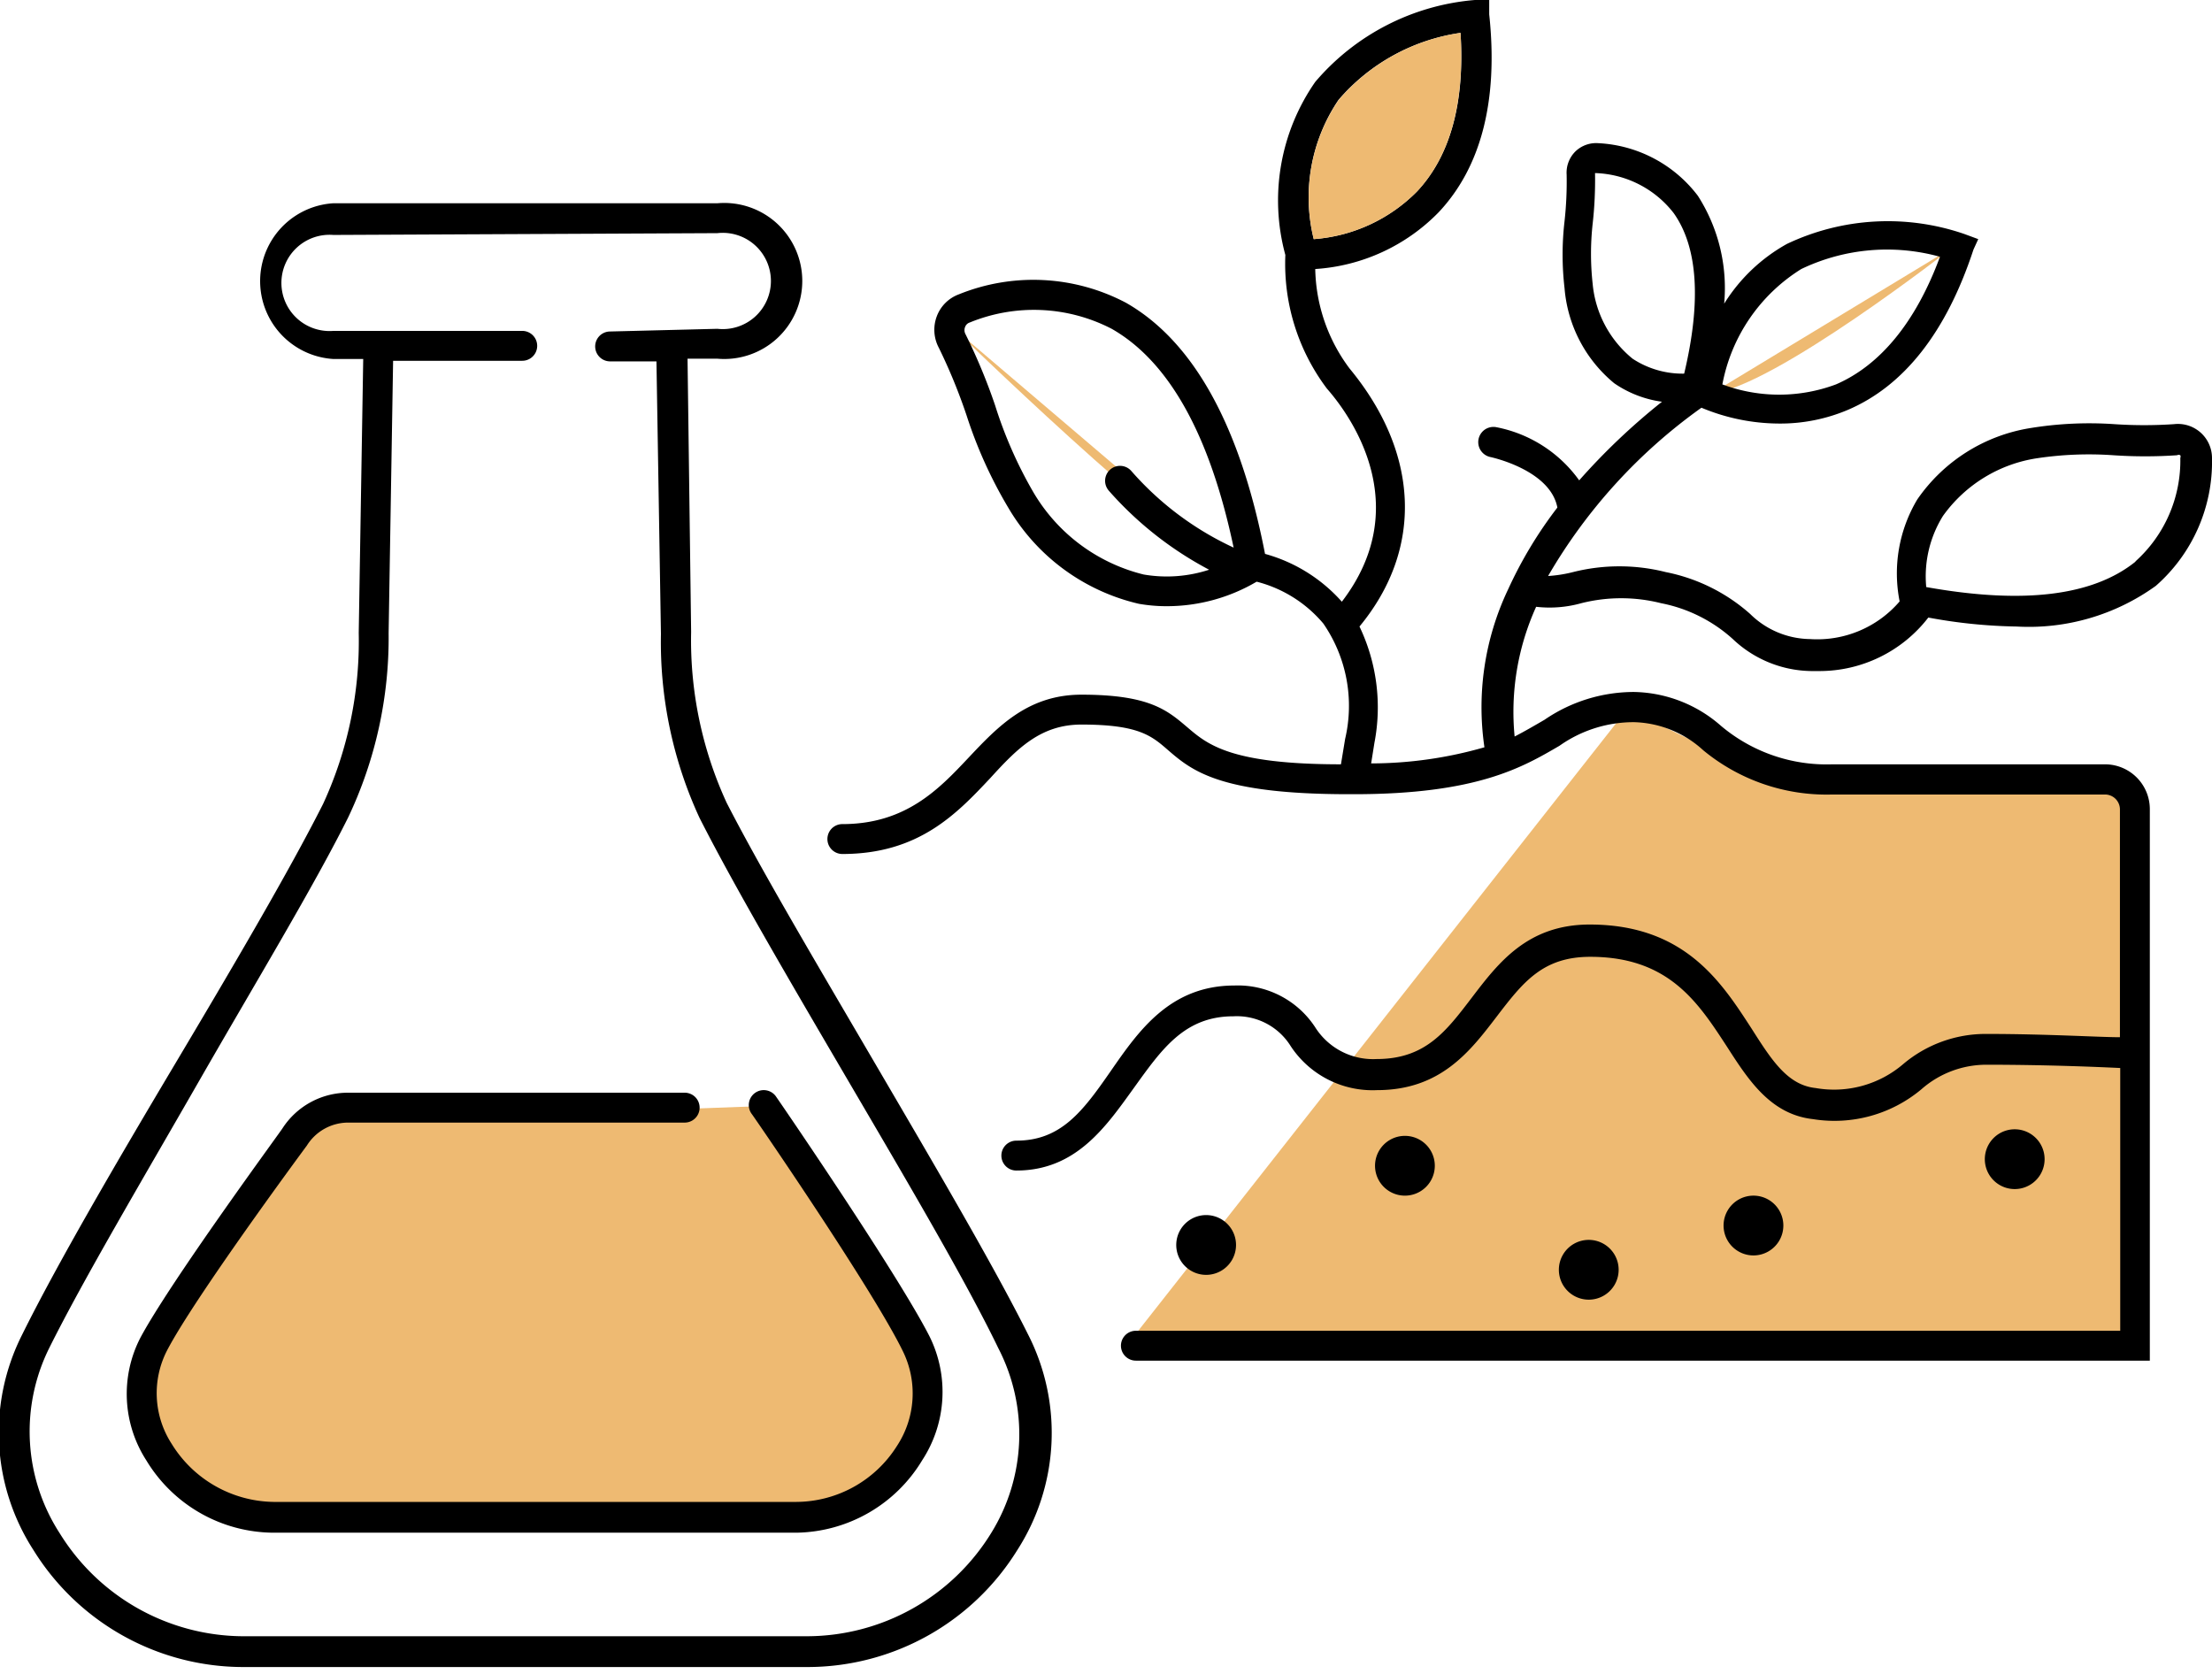<svg xmlns="http://www.w3.org/2000/svg" width="74" height="56" viewBox="0 0 74 56"><g><g><g><path fill="#eeba72" d="M37.63 45.09l16.81-21.37 4.63 2.25 12.06.31.19 18.81H37.63z"/></g><g><path fill="#eeba72" d="M31.82 10.91s7.5 7.31 9.25 7.88"/></g><g><path fill="#eeba72" d="M65.32 8.28s-6 4.69-8.06 4.88"/></g><g><path fill="#f0f" d="M40.35 42.15a.5.5 0 1 0 0-1 .5.5 0 0 0 0 1z"/></g><g><path d="M40.35 42.65a1 1 0 1 1 0-2 1 1 0 0 1 0 2z"/></g><g><path fill="#f0f" d="M47.02 39.48a.5.5 0 1 0 0-1 .5.5 0 0 0 0 1z"/></g><g><path d="M47 40a1 1 0 1 1 0-2 1 1 0 0 1 0 2z"/></g><g><path fill="#f0f" d="M67.4 39.28a.5.5 0 1 0 0-1 .5.5 0 0 0 0 1z"/></g><g><path d="M67.4 39.78a1 1 0 1 1 0-2 1 1 0 0 1 0 2z"/></g><g><path fill="#f0f" d="M58.66 41.51a.5.5 0 1 0 0-1 .5.5 0 0 0 0 1z"/></g><g><path d="M58.66 42a1 1 0 1 1 0-2 1 1 0 0 1 0 2z"/></g><g/><g/><g/><g/><g/><g><path d="M71.44 18.79c-1.43 1.15-3.76 1.43-7 .85a3.83 3.83 0 0 1 .56-2.38 4.74 4.74 0 0 1 3.15-1.93 11.69 11.69 0 0 1 2.55-.1c.71.048 1.42.048 2.13 0a.12.12 0 0 1 .11 0 .11.11 0 0 1 0 .09 4.53 4.53 0 0 1-1.5 3.46zM37.08 16.4a11.8 11.8 0 0 0 3.37 2.66 4.55 4.55 0 0 1-2.19.16 5.92 5.92 0 0 1-3.7-2.77 14.319 14.319 0 0 1-1.27-2.89 19.262 19.262 0 0 0-1-2.4.28.28 0 0 1 0-.23.24.24 0 0 1 .15-.14 5.66 5.66 0 0 1 4.75.21c1.93 1.1 3.29 3.57 4.08 7.32a10.28 10.28 0 0 1-3.42-2.56.5.5 0 0 0-.76.65zM48.86 1.1c.15 2.33-.34 4.12-1.46 5.31A5.42 5.42 0 0 1 43.95 8a5.81 5.81 0 0 1 .83-4.66 6.62 6.62 0 0 1 4.08-2.24zm4.42 8.39a9.186 9.186 0 0 1 0-2c.064-.564.09-1.132.08-1.7a3.457 3.457 0 0 1 2.632 1.34c.808 1.14.927 2.95.35 5.37a3.045 3.045 0 0 1-1.726-.5 3.663 3.663 0 0 1-1.336-2.51zm11.62-.9c-.81 2.19-2 3.63-3.48 4.27a5.43 5.43 0 0 1-3.8 0c.3-1.6 1.258-3 2.64-3.86a6.64 6.64 0 0 1 4.64-.41zm7.83 5.6c-.666.045-1.334.045-2 0a12.25 12.25 0 0 0-2.8.13 5.68 5.68 0 0 0-3.79 2.39 4.82 4.82 0 0 0-.59 3.41 3.63 3.63 0 0 1-3 1.26 2.9 2.9 0 0 1-2-.84 6 6 0 0 0-2.82-1.4 6.34 6.34 0 0 0-3.11 0 4.5 4.5 0 0 1-.83.13 18 18 0 0 1 5.13-5.63 6.79 6.79 0 0 0 2.61.53 5.8 5.8 0 0 0 2.27-.45c1.89-.8 3.31-2.6 4.22-5.37l.16-.35-.46-.17a7.87 7.87 0 0 0-5.94.33 5.78 5.78 0 0 0-2.1 2 5.72 5.72 0 0 0-.88-3.61 4.46 4.46 0 0 0-3.33-1.76 1 1 0 0 0-.76.27 1 1 0 0 0-.3.78 12 12 0 0 1-.07 1.56 9.73 9.73 0 0 0 0 2.24A4.6 4.6 0 0 0 54 12.82a3.69 3.69 0 0 0 1.6.62 21.79 21.79 0 0 0-2.77 2.63 4.45 4.45 0 0 0-2.78-1.78.509.509 0 0 0-.19 1s2 .42 2.24 1.69a14.08 14.08 0 0 0-1.64 2.72 9.19 9.19 0 0 0-.8 5.3 13.76 13.76 0 0 1-3.79.54l.11-.69a6.27 6.27 0 0 0-.5-3.89c2.15-2.6 2-5.81-.33-8.63A5.72 5.72 0 0 1 44 9a6.33 6.33 0 0 0 4.13-1.9c1.41-1.5 2-3.72 1.69-6.62V0h-.48A7.86 7.86 0 0 0 44 2.74a6.94 6.94 0 0 0-1 5.79A6.94 6.94 0 0 0 44.39 13c1 1.14 2.85 4.06.5 7.13a5.33 5.33 0 0 0-2.57-1.6c-.83-4.28-2.39-7.11-4.65-8.4a6.64 6.64 0 0 0-5.6-.28 1.25 1.25 0 0 0-.73.73 1.28 1.28 0 0 0 .07 1.06c.36.736.67 1.494.93 2.27a15 15 0 0 0 1.4 3.09 6.86 6.86 0 0 0 4.36 3.2c.31.054.625.081.94.08a5.92 5.92 0 0 0 3-.82 4.31 4.31 0 0 1 2.23 1.4 4.85 4.85 0 0 1 .73 3.86l-.14.85c-3.71 0-4.47-.67-5.14-1.24-.67-.57-1.27-1.09-3.54-1.09-1.79 0-2.8 1.07-3.78 2.11-.98 1.04-2.09 2.22-4.22 2.22a.5.5 0 0 0 0 1c2.56 0 3.83-1.35 4.95-2.54.91-1 1.69-1.79 3.05-1.79 1.9 0 2.34.37 2.89.85.81.7 1.74 1.48 6.06 1.48h.16c4.14 0 5.66-.91 6.88-1.62a4.3 4.3 0 0 1 2.5-.79 3.56 3.56 0 0 1 2.31.94 6.48 6.48 0 0 0 4.32 1.48h9.12a.5.5 0 0 1 .5.5v7.62c-.69 0-2.44-.11-4.48-.11a4.27 4.27 0 0 0-2.76 1 3.56 3.56 0 0 1-2.94.81c-.94-.1-1.47-.93-2.15-2-1-1.54-2.23-3.47-5.41-3.47-2.08 0-3.06 1.29-3.93 2.43-.87 1.14-1.56 2.07-3.2 2.07A2.29 2.29 0 0 1 44 34.37a3.09 3.09 0 0 0-2.7-1.4c-2.16 0-3.21 1.52-4.14 2.86-.93 1.34-1.66 2.33-3.16 2.33a.5.5 0 0 0 0 1c2 0 3-1.47 3.93-2.76.93-1.29 1.69-2.4 3.33-2.4a2.12 2.12 0 0 1 1.92 1 3.28 3.28 0 0 0 2.89 1.47c2.13 0 3.12-1.31 4-2.46.88-1.15 1.54-2 3.13-2 2.63 0 3.61 1.53 4.57 3 .72 1.12 1.46 2.27 2.88 2.43a4.53 4.53 0 0 0 3.63-1 3.29 3.29 0 0 1 2.17-.82c2.08 0 3.85.08 4.48.11v8.79H38a.5.5 0 0 0 0 1h33.92V27.07a1.5 1.5 0 0 0-1.5-1.5H61.3a5.48 5.48 0 0 1-3.73-1.29 4.52 4.52 0 0 0-2.9-1.13 5.29 5.29 0 0 0-3 .93c-.31.18-.65.38-1 .56a8.51 8.51 0 0 1 .72-4.34 3.93 3.93 0 0 0 1.51-.12 5.45 5.45 0 0 1 2.67 0 5 5 0 0 1 2.4 1.2 3.88 3.88 0 0 0 2.62 1.07h.26a4.6 4.6 0 0 0 3.66-1.79c.973.184 1.96.284 2.95.3a7.26 7.26 0 0 0 4.66-1.36A5.52 5.52 0 0 0 74 15.33a1.14 1.14 0 0 0-1.27-1.14z"/></g><g><path fill="#eeba72" d="M48.86 1.1a6.62 6.62 0 0 0-4.08 2.25A5.81 5.81 0 0 0 43.95 8a5.42 5.42 0 0 0 3.46-1.6c1.11-1.19 1.59-2.97 1.45-5.3z"/></g><g/><g><path d="M33.151 51.3a7.25 7.25 0 0 1-6.15 3.44h-9.45-9.46a7.25 7.25 0 0 1-6.09-3.44 6.27 6.27 0 0 1-.35-6.21c1.14-2.29 3.13-5.65 5-8.91s3.85-6.53 5-8.84a14 14 0 0 0 1.35-6.16l.15-9.11h4.32a.5.5 0 0 0 0-1h-6.32a1.61 1.61 0 1 1 0-3.21l12.85-.06a1.61 1.61 0 1 1 0 3.2l-3.59.09a.5.5 0 0 0 0 1h1.55l.15 9.12a14 14 0 0 0 1.29 6.15c1.17 2.31 3.12 5.63 5 8.84s3.9 6.63 5 8.91a6.27 6.27 0 0 1-.25 6.19zm1.24-6.66c-1.16-2.32-3.15-5.7-5.08-9-1.93-3.3-3.83-6.5-5-8.78a13 13 0 0 1-1.19-5.72l-.12-9.14h1a2.61 2.61 0 1 0 0-5.2h-12.85a2.61 2.61 0 0 0 0 5.21h1l-.15 9.16a13 13 0 0 1-1.19 5.72c-1.15 2.28-3.1 5.59-5 8.78-1.9 3.19-3.92 6.65-5.08 9a7.25 7.25 0 0 0 .39 7.19 8.26 8.26 0 0 0 7 3.91h18.91a8.26 8.26 0 0 0 7-3.91 7.25 7.25 0 0 0 .36-7.22z"/></g><g><path fill="#eeba72" d="M25.562 37s4 5.87 5.09 8c1.34 2.67-1 5.79-4 5.79H9.142c-3 0-5.38-3.13-4-5.79 1-1.85 4.7-6.9 4.7-6.9a2.14 2.14 0 0 1 1.81-1h11.25"/></g><g><path d="M26.645 51.276h-17.5a5 5 0 0 1-4.25-2.42 4.1 4.1 0 0 1-.2-4.1c1-1.87 4.59-6.76 4.75-7a2.61 2.61 0 0 1 2.21-1.2h11.25a.5.5 0 1 1 0 1h-11.25a1.63 1.63 0 0 0-1.39.77c-.06.08-3.75 5.07-4.68 6.86a3.12 3.12 0 0 0 .16 3.12 4.07 4.07 0 0 0 3.4 1.94h17.5a4 4 0 0 0 3.36-1.87 3.2 3.2 0 0 0 .2-3.17c-1-2.06-5-7.87-5.05-7.93a.5.5 0 1 1 .82-.57c.17.24 4.06 5.92 5.12 8a4.18 4.18 0 0 1-.24 4.14 5 5 0 0 1-4.21 2.43z"/></g><g><path fill="#f0f" d="M53.15 42.98a.5.5 0 1 0 0-1 .5.5 0 0 0 0 1z"/></g><g><path d="M53.15 43.48a1 1 0 1 1 0-2 1 1 0 0 1 0 2z"/></g></g></g></svg>